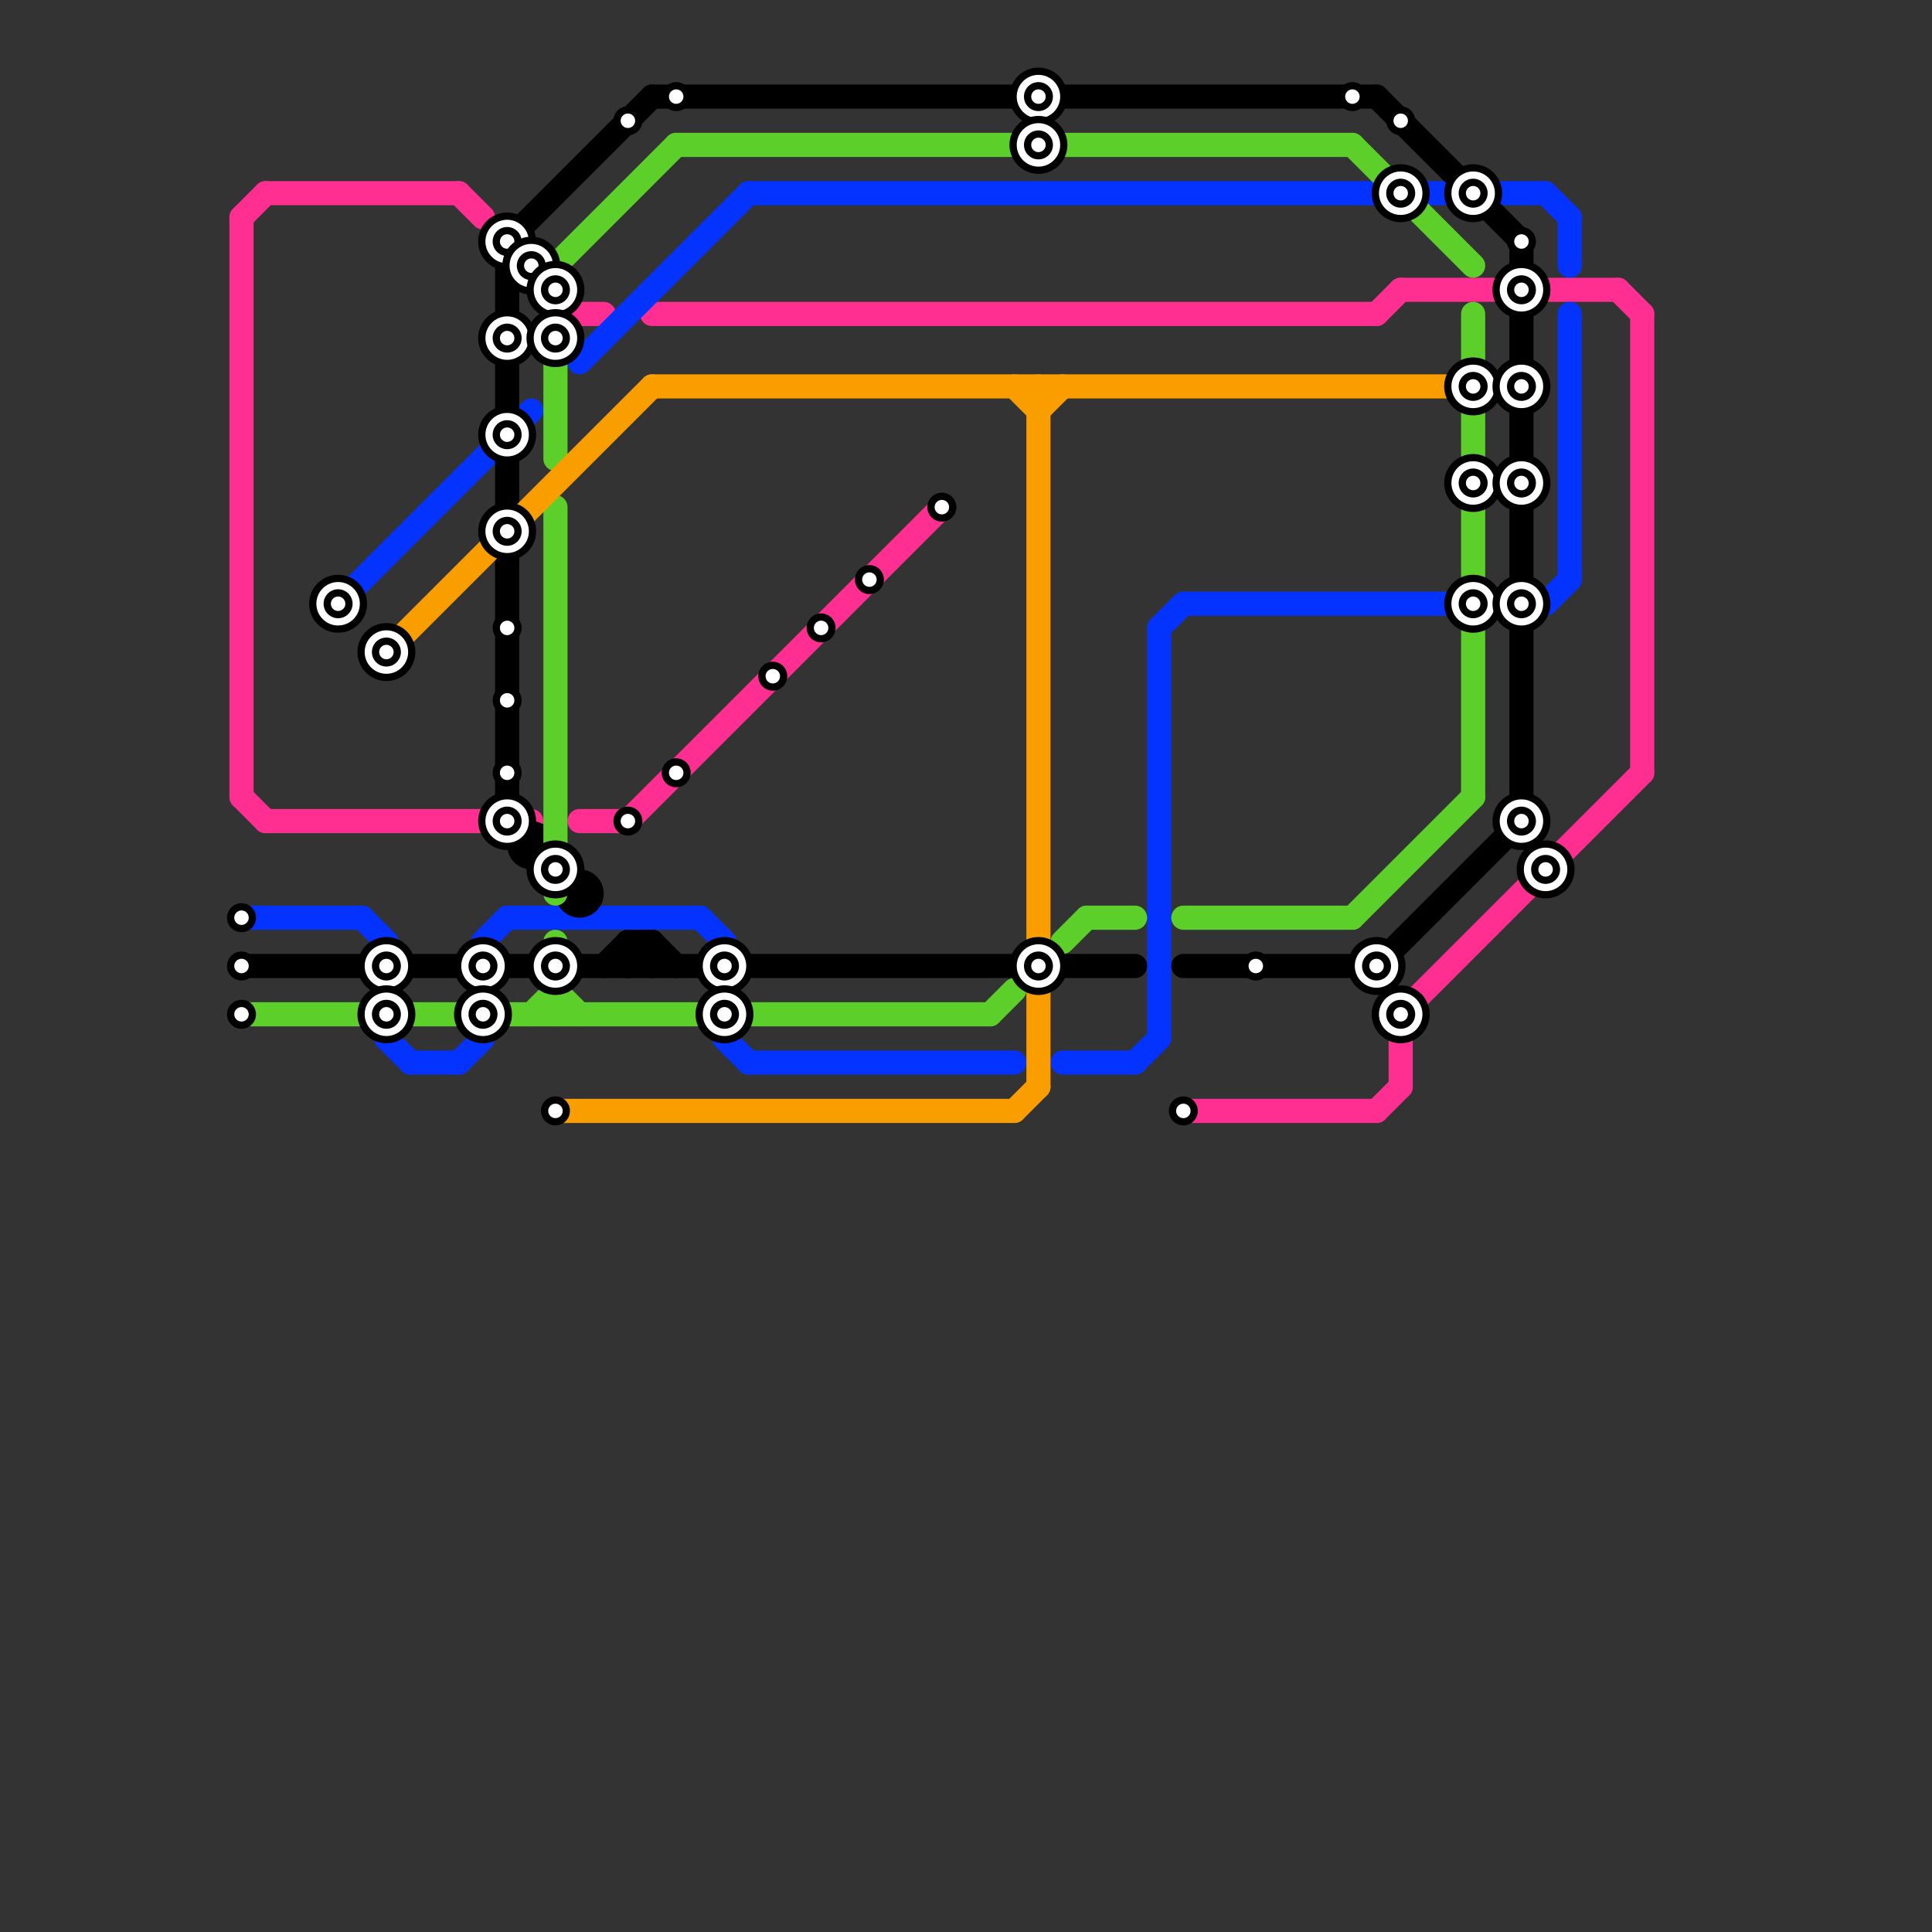 
<svg version="1.1" xmlns="http://www.w3.org/2000/svg" viewBox="0 0 80 80">
<rect x="0" y="0" width="80" height="80" fill="#333333" stroke="none"/>
<style>text { font: 1px Helvetica; font-weight: 600; white-space: pre; dominant-baseline: central; } line { stroke-width: 1; fill: none; stroke-linecap: round; stroke-linejoin: round; } .c0 { stroke: #ff2f92 } .c1 { stroke: #0433ff } .c2 { stroke: #000000 } .c3 { stroke: #5ccf2a } .c4 { stroke: #fa9e00 }</style><defs><g id="wm-xf"><circle r="1.2" fill="#000"/><circle r="0.9" fill="#fff"/><circle r="0.6" fill="#000"/><circle r="0.3" fill="#fff"/></g><g id="wm"><circle r="0.6" fill="#000"/><circle r="0.3" fill="#fff"/></g></defs><line class="c0" x1="49" y1="46" x2="57" y2="46"/><line class="c0" x1="24" y1="13" x2="25" y2="13"/><line class="c0" x1="58" y1="42" x2="58" y2="45"/><line class="c0" x1="10" y1="9" x2="11" y2="8"/><line class="c0" x1="26" y1="34" x2="39" y2="21"/><line class="c0" x1="58" y1="42" x2="68" y2="32"/><line class="c0" x1="58" y1="12" x2="67" y2="12"/><line class="c0" x1="10" y1="9" x2="10" y2="33"/><line class="c0" x1="67" y1="12" x2="68" y2="13"/><line class="c0" x1="11" y1="8" x2="19" y2="8"/><line class="c0" x1="11" y1="34" x2="22" y2="34"/><line class="c0" x1="24" y1="34" x2="26" y2="34"/><line class="c0" x1="57" y1="46" x2="58" y2="45"/><line class="c0" x1="27" y1="13" x2="57" y2="13"/><line class="c0" x1="57" y1="13" x2="58" y2="12"/><line class="c0" x1="10" y1="33" x2="11" y2="34"/><line class="c0" x1="68" y1="13" x2="68" y2="32"/><line class="c0" x1="19" y1="8" x2="20" y2="9"/><circle cx="22" cy="11" r="1" fill="#ff2f92" /><line class="c1" x1="49" y1="25" x2="60" y2="25"/><line class="c1" x1="59" y1="8" x2="60" y2="8"/><line class="c1" x1="65" y1="13" x2="65" y2="24"/><line class="c1" x1="30" y1="41" x2="30" y2="43"/><line class="c1" x1="47" y1="44" x2="48" y2="43"/><line class="c1" x1="62" y1="8" x2="64" y2="8"/><line class="c1" x1="21" y1="38" x2="29" y2="38"/><line class="c1" x1="31" y1="44" x2="42" y2="44"/><line class="c1" x1="17" y1="44" x2="19" y2="44"/><line class="c1" x1="48" y1="26" x2="48" y2="43"/><line class="c1" x1="64" y1="25" x2="65" y2="24"/><line class="c1" x1="29" y1="38" x2="30" y2="39"/><line class="c1" x1="30" y1="43" x2="31" y2="44"/><line class="c1" x1="19" y1="44" x2="20" y2="43"/><line class="c1" x1="14" y1="25" x2="22" y2="17"/><line class="c1" x1="15" y1="38" x2="16" y2="39"/><line class="c1" x1="65" y1="9" x2="65" y2="11"/><line class="c1" x1="16" y1="43" x2="17" y2="44"/><line class="c1" x1="24" y1="15" x2="31" y2="8"/><line class="c1" x1="31" y1="8" x2="57" y2="8"/><line class="c1" x1="16" y1="41" x2="16" y2="43"/><line class="c1" x1="44" y1="44" x2="47" y2="44"/><line class="c1" x1="64" y1="8" x2="65" y2="9"/><line class="c1" x1="20" y1="39" x2="21" y2="38"/><line class="c1" x1="48" y1="26" x2="49" y2="25"/><line class="c1" x1="10" y1="38" x2="15" y2="38"/><line class="c2" x1="27" y1="4" x2="57" y2="4"/><line class="c2" x1="26" y1="39" x2="26" y2="40"/><line class="c2" x1="57" y1="4" x2="63" y2="10"/><line class="c2" x1="27" y1="39" x2="28" y2="40"/><line class="c2" x1="44" y1="40" x2="47" y2="40"/><line class="c2" x1="63" y1="13" x2="63" y2="34"/><line class="c2" x1="57" y1="40" x2="63" y2="34"/><line class="c2" x1="24" y1="40" x2="42" y2="40"/><line class="c2" x1="21" y1="10" x2="27" y2="4"/><line class="c2" x1="63" y1="10" x2="63" y2="11"/><line class="c2" x1="26" y1="40" x2="27" y2="39"/><line class="c2" x1="21" y1="23" x2="21" y2="33"/><line class="c2" x1="26" y1="39" x2="27" y2="40"/><line class="c2" x1="25" y1="40" x2="26" y2="39"/><line class="c2" x1="10" y1="40" x2="22" y2="40"/><line class="c2" x1="21" y1="19" x2="21" y2="21"/><line class="c2" x1="49" y1="40" x2="57" y2="40"/><line class="c2" x1="21" y1="10" x2="21" y2="17"/><line class="c2" x1="27" y1="39" x2="27" y2="40"/><line class="c2" x1="26" y1="39" x2="27" y2="39"/><circle cx="22" cy="35" r="1" fill="#000000" /><circle cx="24" cy="37" r="1" fill="#000000" /><line class="c3" x1="49" y1="38" x2="56" y2="38"/><line class="c3" x1="23" y1="41" x2="24" y2="42"/><line class="c3" x1="31" y1="42" x2="41" y2="42"/><line class="c3" x1="45" y1="38" x2="47" y2="38"/><line class="c3" x1="41" y1="42" x2="42" y2="41"/><line class="c3" x1="56" y1="6" x2="61" y2="11"/><line class="c3" x1="61" y1="17" x2="61" y2="33"/><line class="c3" x1="28" y1="6" x2="56" y2="6"/><line class="c3" x1="23" y1="11" x2="23" y2="19"/><line class="c3" x1="61" y1="13" x2="61" y2="15"/><line class="c3" x1="17" y1="42" x2="29" y2="42"/><line class="c3" x1="23" y1="21" x2="23" y2="37"/><line class="c3" x1="22" y1="42" x2="23" y2="41"/><line class="c3" x1="23" y1="11" x2="28" y2="6"/><line class="c3" x1="44" y1="39" x2="45" y2="38"/><line class="c3" x1="56" y1="38" x2="61" y2="33"/><line class="c3" x1="10" y1="42" x2="15" y2="42"/><line class="c3" x1="23" y1="39" x2="23" y2="42"/><line class="c4" x1="27" y1="16" x2="61" y2="16"/><line class="c4" x1="23" y1="46" x2="42" y2="46"/><line class="c4" x1="42" y1="46" x2="43" y2="45"/><line class="c4" x1="42" y1="16" x2="43" y2="17"/><line class="c4" x1="43" y1="16" x2="43" y2="45"/><line class="c4" x1="43" y1="17" x2="44" y2="16"/><line class="c4" x1="16" y1="27" x2="27" y2="16"/>

<use x="10" y="38" href="#wm"/><use x="10" y="40" href="#wm"/><use x="10" y="42" href="#wm"/><use x="14" y="25" href="#wm-xf"/><use x="16" y="27" href="#wm-xf"/><use x="16" y="40" href="#wm-xf"/><use x="16" y="42" href="#wm-xf"/><use x="20" y="40" href="#wm-xf"/><use x="20" y="42" href="#wm-xf"/><use x="21" y="10" href="#wm-xf"/><use x="21" y="14" href="#wm-xf"/><use x="21" y="18" href="#wm-xf"/><use x="21" y="22" href="#wm-xf"/><use x="21" y="26" href="#wm"/><use x="21" y="29" href="#wm"/><use x="21" y="32" href="#wm"/><use x="21" y="34" href="#wm-xf"/><use x="22" y="11" href="#wm-xf"/><use x="23" y="12" href="#wm-xf"/><use x="23" y="14" href="#wm-xf"/><use x="23" y="36" href="#wm-xf"/><use x="23" y="40" href="#wm-xf"/><use x="23" y="46" href="#wm"/><use x="26" y="34" href="#wm"/><use x="26" y="5" href="#wm"/><use x="28" y="32" href="#wm"/><use x="28" y="4" href="#wm"/><use x="30" y="40" href="#wm-xf"/><use x="30" y="42" href="#wm-xf"/><use x="32" y="28" href="#wm"/><use x="34" y="26" href="#wm"/><use x="36" y="24" href="#wm"/><use x="39" y="21" href="#wm"/><use x="43" y="4" href="#wm-xf"/><use x="43" y="40" href="#wm-xf"/><use x="43" y="6" href="#wm-xf"/><use x="49" y="46" href="#wm"/><use x="52" y="40" href="#wm"/><use x="56" y="4" href="#wm"/><use x="57" y="40" href="#wm-xf"/><use x="58" y="42" href="#wm-xf"/><use x="58" y="5" href="#wm"/><use x="58" y="8" href="#wm-xf"/><use x="61" y="16" href="#wm-xf"/><use x="61" y="20" href="#wm-xf"/><use x="61" y="25" href="#wm-xf"/><use x="61" y="8" href="#wm-xf"/><use x="63" y="10" href="#wm"/><use x="63" y="12" href="#wm-xf"/><use x="63" y="16" href="#wm-xf"/><use x="63" y="20" href="#wm-xf"/><use x="63" y="25" href="#wm-xf"/><use x="63" y="34" href="#wm-xf"/><use x="64" y="36" href="#wm-xf"/>
</svg>

